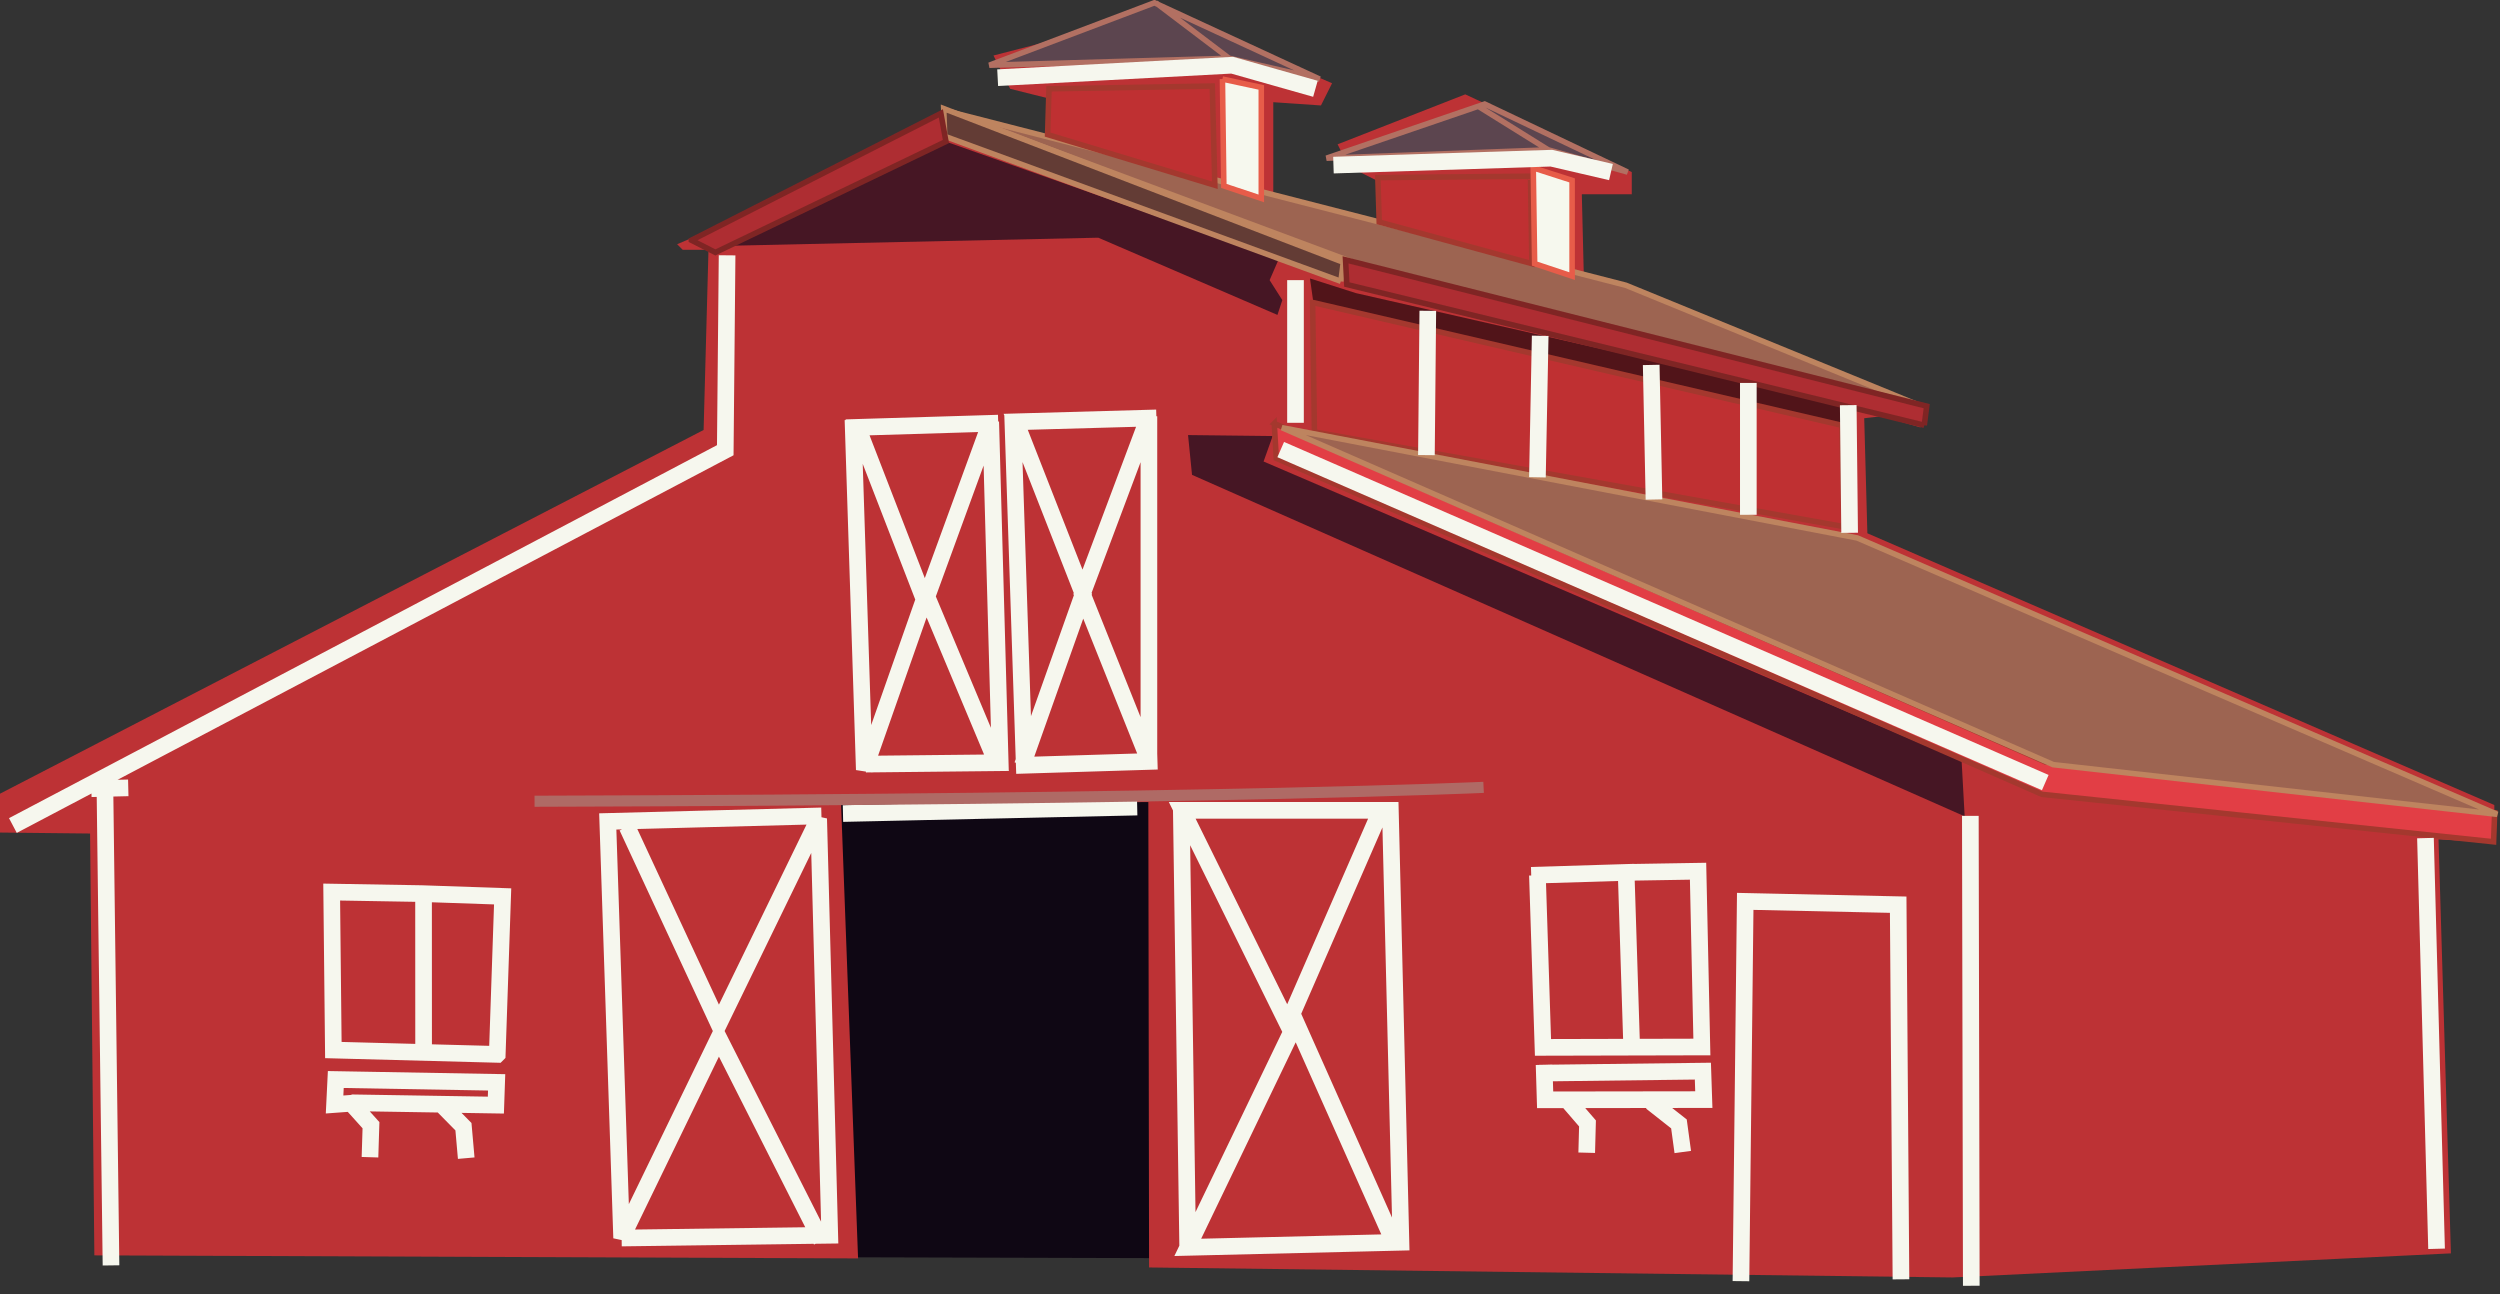 <?xml version="1.0"?>
<svg xmlns:rdf="http://www.w3.org/1999/02/22-rdf-syntax-ns#" xmlns="http://www.w3.org/2000/svg" xmlns:ns="http://creativecommons.org/ns#" xmlns:cc="http://web.resource.org/cc/" xmlns:xlink="http://www.w3.org/1999/xlink" xmlns:dc="http://purl.org/dc/elements/1.1/" xmlns:svg="http://www.w3.org/2000/svg" id="svg2" viewBox="0 0 450.43 233.16" version="1.0">
  <rect x="0" y="0" width="450.43" height="233.16" fill="#333333" stroke="none"/>
  <g id="layer2" transform="translate(503,67)">
    <g id="g3470">
      <path id="rect3467" d="m-353.9 74.192l63.06 0.906-0.4 84.592-61.21-0.17-1.45-85.328z" fill="#0f0714"/>
      <path id="path2429" d="m-348.4 159.73l-137.6-0.55-0.77-76.003-16.23-0.177v-7l126.77-65.53 0.88-32.47h-4.65l-1-1 49-20.881 17.23 2.823 1.77-7.942-8-2-3-6 31-8 30 13-2 4-8.59-0.588v19.295l21 4.058 0.59-7.765-8-4-2-4 23-9 30 14v4h-9l0.41 16.707 8.65 2.646 53.23 20.824-1.29 1.823-7-2-3.12 0.352 0.57 20.732 112.96 48.958 0.002 6.781-10.059-0.588 2.235 74.585-89.798 4.34-144.76-1.8-0.13-83.856-55.36 0.439 3.06 81.787z" fill="#bd3235" fill-rule="evenodd"/>
      <path id="path3457" d="m-258.31-19.41l-73.98-27.559 122.22 31.363 52.54 21.5-100.78-25.304z" fill-rule="evenodd" stroke="#be845f" stroke-width="1px" fill="#9d6451"/>
      <path id="path3424" d="m-266.98-16.833l8.28 2.645 88.13 20.045 0.55 4.476-96.39-23.121-0.57-4.045z" fill="#511419" fill-rule="evenodd"/>
      <path id="path3434" d="m-284.12-33.625l-0.46-17.871-29.42 0.496-0.25 8.25 30.13 9.125zm17.62 21.125l95.38 22.137 0.3 18.241-95.36-17.05-0.32-23.328zm11.75-22.5l0.25 8 27.5 7.5-0.25-15.75-27.5 0.25z" fill-rule="evenodd" stroke="#a4382e" stroke-width="1px" fill="#bf3032"/>
      <path id="path3403" d="m-281.5-56.5l-43.25 1.25 29.75-11.25 29.75 13.75-16.32-3.761-13.18-9.989" fill-rule="evenodd" stroke="#b27062" stroke-width="1px" fill="#5c454f"/>
      <path id="path3405" d="m-224-40l-40 1.5 28.5-9.75 25.75 12.25-14.32-4.011-12.43-7.739" fill-rule="evenodd" stroke="#b27062" stroke-width="1px" fill="#5c454f"/>
      <path id="path3409" d="m-226.75-36.75l0.25 17.25 6.75 2.25v-17.25l-7-2.25z" fill-rule="evenodd" stroke="#e75c49" stroke-width="1px" fill="#f6f8ee"/>
      <path id="path3411" d="m-282.75-52.75l0.25 19.25 6.75 2.25v-20l-7-1.5z" fill-rule="evenodd" stroke="#e75c49" stroke-width="1px" fill="#f6f8ee"/>
      <path id="path3452" d="m-288.95 11.385l15.25 0.177-1.64 4.588 125.77 53.957 0.55 9.976-139.21-61.527m15.39-28.817l-32.28-13.913-70.36 1.532 42.16-19.105 60.71 21.45-1.64 3.77 2.29 3.598-0.88 2.668z" fill="#461624" fill-rule="evenodd"/>
      <path id="path3438" d="m-273.41 9.29l138.98 61.002 80.899 9.134-0.198 5.242-81.361-8.551-137.96-60.543-0.36-6.285z" fill-rule="evenodd" stroke="#a4382e" stroke-width="1px" fill="#e23e45"/>
      <path id="path3454" d="m-133.07 70.769l-138.97-60.715 103.66 19.869 115.31 49.794-80-8.948z" fill-rule="evenodd" stroke="#be845f" stroke-width="1px" fill="#9d6451"/>
      <path id="path3459" d="m-261.41-16.315l-71.38-26.133-0.18-4.988 71.99 27.69-0.43 3.431z" fill-rule="evenodd" stroke="#be845f" stroke-width="1px" fill="#633c35"/>
      <path id="path3461" d="m-156.3 9.611l-104.04-25.349-0.23-4.445 104.71 26.364-0.44 3.43z" fill-rule="evenodd" stroke="#7f2524" stroke-width="1px" fill="#ae2d32"/>
      <path id="path3463" d="m-378.43-23.719l44.95-22.854 0.91 5.07-41.54 19.983-4.32-2.199z" fill-rule="evenodd" stroke="#7f2524" stroke-width="1px" fill="#ae2d32"/>
      <path id="path2432" d="m-322.75 71.839l-1.75-62.839-11.5 31.5 12.55 29.926-23.55 0.248m56.84 8.326l1.16 79.5m-62.12-78.921l53.01-1.167m-125.33 53.588l3.94 4 0.5 5.67m219.19-1.11l-0.69-5.06-5-3.94m-20.15-5.21l29.46-0.36 0.17 5.13-28.59 0.04-0.19-6.32m-211.54 16.66l0.18-5.77-3.56-3.95-3 0.22 0.22-4.5 28.98 0.51-0.14 4.1-26.03-0.42m26.28-8.72l-29.53-0.78-0.3-28.465 16.24 0.279 14.56 0.5-0.97 28.466zm-70.68-47.578l1.09 85.598m-3.54-85.885l6.65-0.155m183.89-66.95v62l-12-30 12-32m1.35 0.294l-25.35 0.706 12.15 31.03-10.94 30.822m-107.9 22.839l0.01 28.719m71.68-42.41l-38.5 1 2.5 75.06 17.5-36.06 18.5 36.56m134-25.81l4.02 4.66-0.14 5.28m7.1-50.506l12.96-0.215 0.69 31.671-28.63 0.07-1-31.005m-165 65.355l37.5-0.5-2-75.06-18 37-16.5-35.5m229.5 81.5l-0.5-67.5-27.56-0.597-0.77 68.427m125.33-5.83l-2-74m-206.25-70l137.75 60m-53.5-72v23.75m40 54.25l0.17 84.66m-22.17-158.66l0.25 23m-35.75-30.25l0.5 24.25m-20.5-29.5l-0.5 25.5m-19.75-30l-0.25 26m-16.75-52.25l39.25-1.25 10.75 2.5m-110.5-17l42.25-2.25 15 4.25m-83.32 59.646l2.04 63.052 10.78-30.698-12-31 25.35-0.764m2.6-1.338l2.09 62.984 24-0.734m24.87-86.677v25.707m42.47 81.528l17.1-0.521 1.02 32.026m-45-43.71l-17 39-19-38.5h37.5l1.91 77.82-38.41 0.92 19.5-40.51 17.5 39.27m-120-177.5l-0.33 35.116-128.35 67.62" stroke="#f6f7ee" stroke-width="3" fill="none"/>
      <path id="path3465" d="m-406.69 77.36c123.79-0.313 170.99-2.501 170.99-2.501" stroke="#af6a65" stroke-width="2" fill="none"/>
    </g>
  </g>
</svg>
